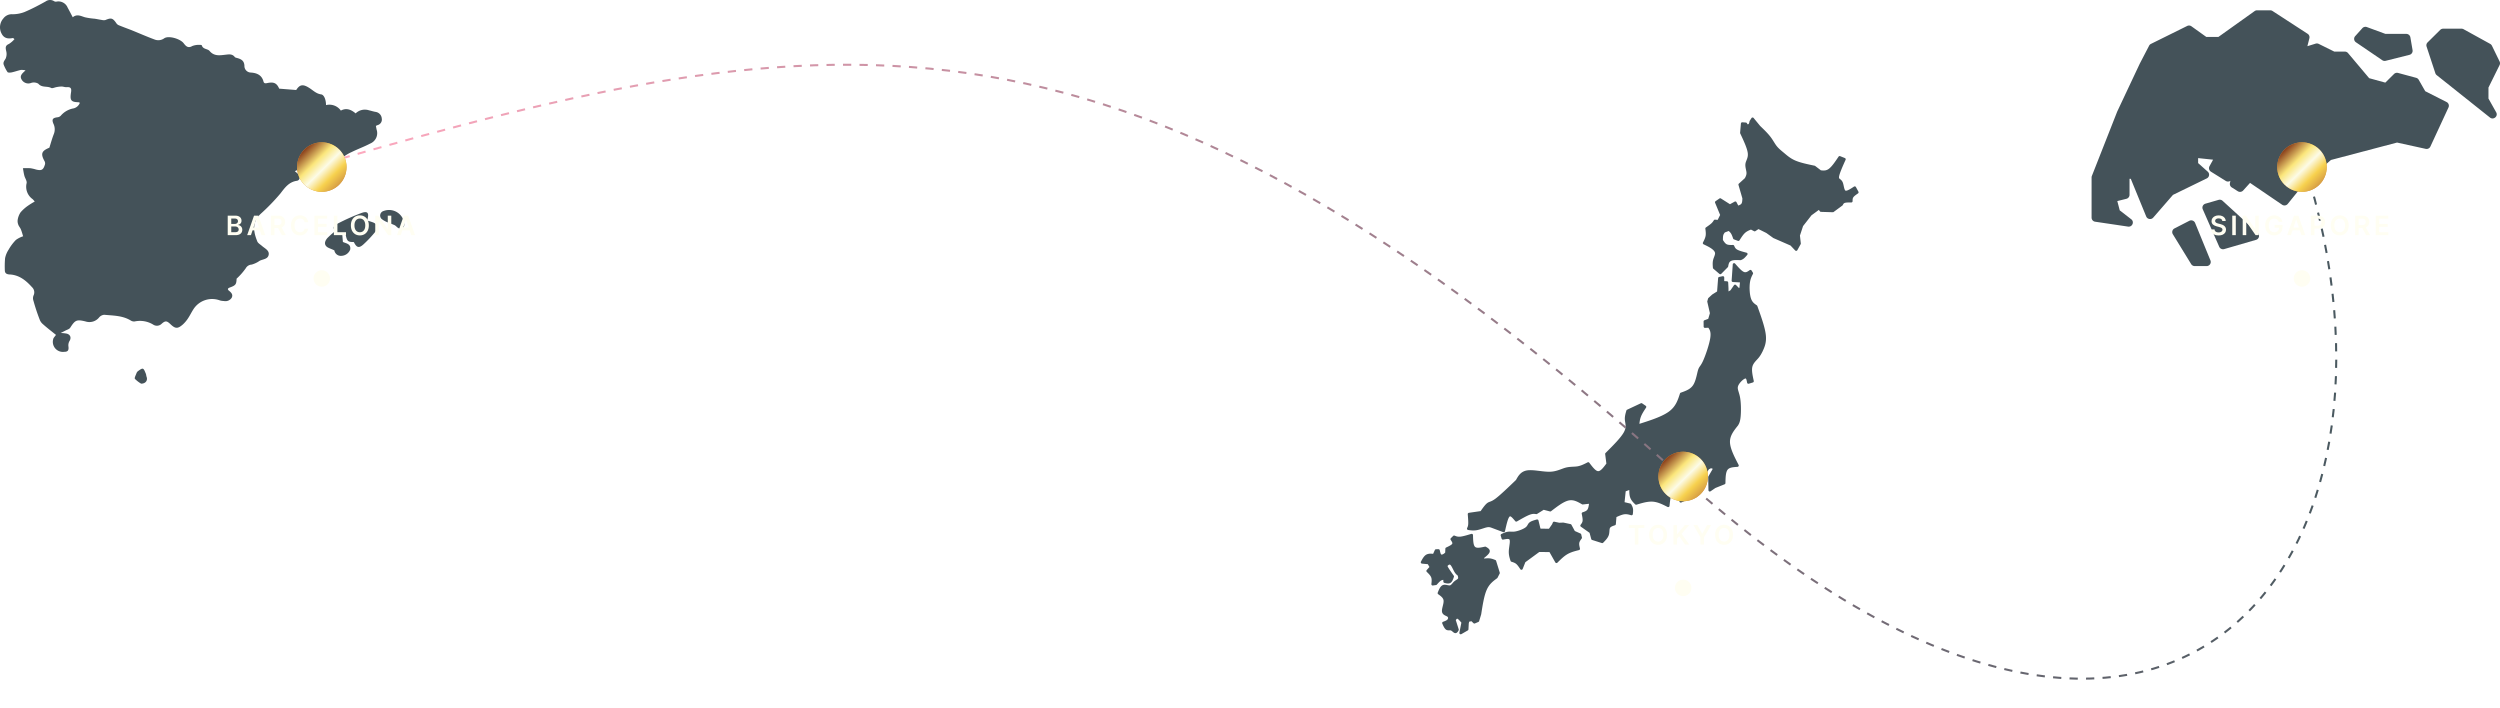 <svg xmlns="http://www.w3.org/2000/svg" fill="none" viewBox="0 0 1212 343">
  <path fill="#445259" d="M849.562 56.971a.648.648 0 0 0-.455.293l-.855 1.335a.639.639 0 0 0-.092.234c-.109.6-.191.969-.368 1.193a.753.753 0 0 1-.322.235.488.488 0 0 1-.098.025c-.038.005-.059.002-.062.001-.043-.011-.137-.09-.418-.564a.648.648 0 0 0-.512-.317l-1.69-.122a.652.652 0 0 0-.14.005c-.292.042-.528.28-.554.586l-.392 4.481c-.01.113.01.228.059.331 1.742 3.704 3.395 7.239 3.662 9.573.071.617.042 1.146-.04 1.617-.116.667-.338 1.229-.569 1.808-.194.484-.407 1.011-.504 1.569-.069.399-.077.797-.052 1.181.042.641.179 1.279.298 1.839.115.537.211.995.237 1.401.067 1.019-.304 1.789-.779 2.695l-2.91 2.654a.646.646 0 0 0-.186.659l1.889 6.507c-.041 1.146-.102 2.01-.456 2.529-.262.382-.748.646-1.47.911-.025.009-.051.019-.077.028l-.854-1.639a.648.648 0 0 0-.389-.321.653.653 0 0 0-.502.053l-2.269 1.253-4.392-2.788a.65.65 0 0 0-.72.015l-1.87 1.298a.648.648 0 0 0-.23.78l2.443 5.909-1.199 2.376-1.253-.106a.654.654 0 0 0-.147.004.651.651 0 0 0-.459.298c-.321.512-.611.971-1.213 1.521-.63.576-1.6 1.252-2.626 1.965a.647.647 0 0 0-.272.618c.167 1.253.313 2.384.129 3.444-.183 1.061-.703 2.089-1.284 3.225a.647.647 0 0 0-.037.503.647.647 0 0 0 .335.376c1.413.675 2.76 1.32 3.823 2.07 1.096.772 1.695 1.522 1.738 2.24.012.203-.017.436-.085.707-.087.347-.224.712-.383 1.13-.159.422-.339.894-.46 1.378-.332 1.323-.213 2.665-.11 3.878.015.17.095.327.225.438l2.936 2.504c.147.125.335.174.515.149.136-.02.267-.083.37-.187l3.174-3.214a.653.653 0 0 0 .177-.342c.153-.864.285-1.54.621-2.031.227-.331.572-.606 1.087-.795.197-.072.419-.132.668-.177.063-.011.128-.021.194-.031.921-.132 2.111-.084 3.396-.029a.61.61 0 0 0 .121-.006.595.595 0 0 0 .169-.049c.418-.183.909-.396 1.447-.853.51-.433 1.054-1.079 1.547-1.663l.006-.006c.139-.17.184-.398.117-.608a.65.65 0 0 0-.453-.431c-1.866-.489-3.585-.946-4.563-1.513-.877-.51-1.13-1.101-1.442-1.848a.65.65 0 0 0-.615-.398c-1.265.03-2.29.038-3.029-.345-.694-.36-1.209-1.102-1.815-2.048-.002-.923.008-1.727.168-2.32.145-.535.419-.918.773-1.362l1.867-.702c.436.385.817.756 1.129 1.255.391.627.69 1.476 1.019 2.422l.004.011a.646.646 0 0 0 .38.382l1.92.724c.106.039.216.05.322.035a.652.652 0 0 0 .458-.297c.899-1.426 1.735-2.743 2.682-3.6.852-.772 1.817-1.189 2.885-1.611l1.477.78a.645.645 0 0 0 .396.069.651.651 0 0 0 .268-.102l1.483-.984 3.814 1.89 3.334 2.401c.038.027.078.05.12.068l8.264 3.61 2.276 2.391c.142.149.348.222.554.196.003-.001.006-.001.009-.001a.65.65 0 0 0 .477-.33l1.604-2.907a.644.644 0 0 0 .077-.385l-.096-.854-.328-2.941 1.513-4.595 4.084-5.232 3.572-2.608.523.69c.119.157.302.251.499.257l5.736.176c.038.001.076-.001.113-.006a.674.674 0 0 0 .293-.12l4.244-3.119a.651.651 0 0 0 .195-.23c.275-.542.452-.856.935-1.034l.034-.012c.158-.054.345-.095.557-.125.659-.095 1.56-.089 2.574-.078a.646.646 0 0 0 .1-.006.65.65 0 0 0 .366-.184.646.646 0 0 0 .191-.465c-.008-.779.002-1.333.357-1.857.399-.589 1.248-1.187 2.265-1.887a.647.647 0 0 0 .202-.842l-1.208-2.229a.648.648 0 0 0-.414-.32.65.65 0 0 0-.516.088c-1.199.79-2.301 1.512-3.177 1.833-.219.081-.395.125-.536.145-.236.034-.373 0-.448-.045-.092-.056-.219-.198-.357-.515-.193-.447-.325-1.045-.47-1.717-.13-.602-.275-1.283-.501-1.806-.351-.811-.88-1.22-1.252-1.512-.362-.284-.462-.387-.505-.566-.152-.64.336-2.144 1.046-3.913.665-1.661 1.388-3.262 2.118-4.877a.645.645 0 0 0 .01-.508.647.647 0 0 0-.36-.359l-2.278-.912a.649.649 0 0 0-.334-.04.653.653 0 0 0-.448.28c-1.685 2.503-3.27 4.839-4.716 5.903-.355.262-.698.441-1.031.563a3.84 3.84 0 0 1-.79.198c-.643.092-1.298.036-2.025-.044l-2.773-2.114a.654.654 0 0 0-.262-.12c-3.467-.722-6.841-1.428-9.299-2.477-2.096-.894-3.541-2.045-4.831-3.129-.086-.073-.219-.185-.305-.257-.101-.085-.194-.164-.294-.248-.205-.172-.399-.333-.596-.497-1.213-1.009-2.227-1.855-3.06-2.912-.021-.026-.035-.045-.056-.071-.442-.572-.842-1.208-1.289-1.923-.502-.802-1.054-1.687-1.76-2.597-1.311-1.692-3.134-3.452-4.924-5.172-.006-.008-.013-.014-.019-.022l-3.145-3.829a.651.651 0 0 0-.595-.23Zm-8.96 70.615a.648.648 0 0 0-.557.597l-.551 7.85c-.012.173.046.343.161.474.115.13.278.208.451.218l3.421.188-.229 2.477-.203.299-1.467-1.5a.649.649 0 0 0-.521-.193c-.012.001-.024.003-.036.004a.654.654 0 0 0-.445.276l-1.68 2.448-.963.558-.01-1.535c0-.009-.001-.019-.001-.029l-.143-2.745a.649.649 0 0 0-.609-.613l-1.317-.079.01-1.734a.646.646 0 0 0-.238-.505.65.65 0 0 0-.543-.133l-1.675.346c-.283.059-.494.298-.516.585l-.499 6.457-2.323 1.457a.659.659 0 0 0-.095.072l-1.778 1.634a.659.659 0 0 0-.185.302l-.351 1.242a.65.65 0 0 0-.008.319l1.261 5.515-.816 2.736-1.832.692a.649.649 0 0 0-.419.613l.024 2.442c.001.175.076.344.204.465.129.121.301.184.478.175l1.584-.079c.742 1.021 1.378 2.127.951 4.968-.488 3.243-2.352 8.624-3.565 11.244-.585 1.263-1.008 1.86-1.356 2.352-.383.543-.708 1.004-1.006 1.968-.151.488-.296 1.109-.451 1.768-.431 1.838-.955 4.042-1.94 5.534-1.108 1.678-2.854 2.514-4.873 3.255-.36.133-.724.26-1.093.389a.649.649 0 0 0-.404.415c-1.047 3.263-2.044 6.328-5.361 8.761-1.89 1.387-4.561 2.589-7.631 3.716-2.106.773-4.373 1.502-6.673 2.23.122-1.175.294-2.301.715-3.423.54-1.44 1.499-2.897 2.514-4.433a.648.648 0 0 0-.175-.891l-1.715-1.175a.651.651 0 0 0-.644-.052l-6.653 3.118a.65.65 0 0 0-.347.402c-.427 1.428-.903 2.993-.723 4.744.034.331.091.663.145.981.228 1.332.467 2.732-.638 4.766-1.438 2.65-5.101 6.315-8.892 10.096a.651.651 0 0 0-.185.541l.588 4.579c-1.295 1.757-2.42 3.203-3.474 3.59a1.496 1.496 0 0 1-.304.078c-.065.009-.128.013-.19.012-1.178-.023-2.573-1.767-4.314-4.079a.647.647 0 0 0-.611-.252.657.657 0 0 0-.203.064c-1.053.537-2.065 1.051-3.102 1.432-.588.216-1.176.386-1.774.49-.085.014-.171.028-.257.04-.601.086-1.227.118-1.909.151-.711.036-1.475.073-2.276.187-.448.064-.907.153-1.375.279-.524.141-1.05.326-1.58.52-.136.05-.278.103-.416.154-.146.054-.287.106-.434.161-1.105.405-2.296.808-3.693 1.009-.475.068-.974.112-1.501.126-1.48.037-3.199-.169-4.953-.382-2.099-.254-4.288-.524-5.958-.285-.004.001-.008.001-.012.002-.48.07-.921.181-1.327.33-2.209.812-3.248 2.681-4.153 4.316-3.863 3.713-7.664 7.361-9.913 9.041-1.308.976-2.065 1.266-2.657 1.483-.038.014-.026.01-.064.024l-.064.023c-.381.14-.773.288-1.198.598-1.007.734-2.169 2.385-3.245 3.931l-5.689.826c-.339.049-.582.353-.554.694.146 1.816.285 3.56.225 4.68-.056 1.053-.288 1.516-.54 2.031a.644.644 0 0 0 .009.586c.096.182.274.308.478.339 1.148.171 2.38.357 3.875.143.123-.018.248-.038.374-.061.165-.03.331-.066.498-.104.799-.184 1.643-.457 2.401-.701.682-.22 1.285-.413 1.775-.526.173-.04.331-.07.478-.091.762-.109 1.192.018 1.664.156l5.95 2.229c.103.039.213.05.32.035.076-.011.15-.035.218-.073a.646.646 0 0 0 .325-.43c.767-3.468 1.463-6.424 2.261-7.096.05-.042.089-.062.118-.073a.293.293 0 0 1 .06-.015c.424-.061 1.199.707 2.523 2.319.148.18.375.262.595.231.08-.012.159-.039.232-.081 2.361-1.361 4.642-2.674 6.203-3.256.013-.005.033-.012.046-.017.507-.186.932-.292 1.306-.346.693-.099 1.213-.019 1.765.063.063.01.127.01.189 0a.638.638 0 0 0 .252-.091l3.21-2 3.021.793c.085.022.172.027.257.014.11-.015.215-.059.305-.128 2.72-2.094 5.32-4.088 7.585-4.919.329-.121.645-.215.95-.281.132-.028.263-.052.393-.07 2.162-.311 3.999.727 6.064 1.923.121.07.26.099.399.083l2.99-.335c-.152 1.189-.338 2.172-.748 2.792-.347.524-.903.829-1.654 1.105-.215.078-.438.153-.671.23l-.02.006a.649.649 0 0 0-.433.747c.277 1.344.514 2.531.418 3.377-.088.775-.466 1.288-.961 1.936a.65.65 0 0 0-.126.491c.027.174.123.33.267.431l4.201 2.964.81 3.017a.647.647 0 0 0 .43.449l4.703 1.496c.095.03.194.037.289.023.139-.019.27-.083.372-.187 1.042-1.059 2.247-2.263 2.715-3.68.224-.681.272-1.388.313-1.964.05-.691.094-1.15.26-1.475.219-.429.739-.742 1.589-1.053.261-.097.532-.185.818-.279a.651.651 0 0 0 .446-.564l.281-3.414c.722-.329 1.421-.64 2.093-.887.61-.223 1.174-.386 1.689-.459.01-.002.02-.003.03-.004 1.165-.16 2.17.124 3.314.455a.652.652 0 0 0 .543-.084c.16-.107.264-.279.285-.47.091-.838.2-1.799.06-2.637-.145-.862-.544-1.558-.876-2.147a.649.649 0 0 0-.414-.312l-2.784-.668.55-5.282 1.746-.637c-.004 1.28.053 2.602.446 3.701.5 1.4 1.523 2.388 2.413 3.26.146.142.349.207.547.179a.825.825 0 0 0 .096-.021c1.865-.562 3.661-1.1 5.374-1.345.87-.125 1.719-.174 2.543-.113 2.437.181 4.718 1.333 7.142 2.568.121.062.257.083.388.064.076-.011.15-.035.219-.073a.646.646 0 0 0 .335-.505c.273-2.743.537-5.21 1.561-6.672.649-.928 1.653-1.494 2.891-1.949.205-.075.413-.146.626-.215-.349.881-.646 1.8-.738 2.726-.139 1.392.189 2.759.48 3.999.044.186.168.344.34.43.12.06.254.081.385.063.055-.008.11-.024.163-.046l3.471-1.48a.652.652 0 0 0 .256-.196l2.02-2.574a.649.649 0 0 0 .135-.455l-.352-4.116c.535-.783.935-1.296 1.352-1.449.003-.001.007-.003.01-.004a.796.796 0 0 1 .165-.04c.355-.051.815.083 1.462.326l.532 2.1c.06.235.246.417.484.472a.651.651 0 0 0 .642-.213l1.915-2.253a.647.647 0 0 0 .07-.74l-1.094-1.919 2.339-3.578 1.018-.488.834.29-2.126 3.691a.638.638 0 0 0-.086.336l.122 6.348a.65.65 0 0 0 .742.629.658.658 0 0 0 .275-.108l.422-.288.979-.669.937-.642 4.47-1.796c.242-.097.402-.33.407-.59.051-2.814.126-5.244 1.042-6.448.311-.41.745-.697 1.303-.902.414-.151.874-.252 1.372-.323.652-.094 1.368-.137 2.127-.182a.487.487 0 0 0 .055-.006.646.646 0 0 0 .472-.321.645.645 0 0 0 .012-.619c-2.139-4.12-4.148-8.023-4.189-11.132-.038-3.029 1.811-5.384 3.867-7.958a.702.702 0 0 0 .049-.072c.512-.854 1.015-1.728 1.257-4.253.234-2.457.231-6.575-.289-9.354-.185-.987-.433-1.799-.643-2.487-.4-1.308-.611-2.062-.315-2.943.489-1.455 2.344-3.266 3.377-3.646.039-.014.074-.025.105-.034.025-.007.048-.011.069-.015.005-.001.009-.002.014-.002.295-.043.506.268.82 2.024.033.182.142.342.301.438.13.079.282.11.431.089a.59.59 0 0 0 .099-.023l1.951-.6a.649.649 0 0 0 .444-.759c-.582-2.642-1.1-5.061-.69-6.817.249-1.066.858-1.929 1.558-2.733.21-.241.424-.473.638-.703.197-.214.396-.429.581-.641 1.054-1.21 1.61-2.286 2.137-3.305.005-.009.009-.018.014-.027.988-2.143 2.032-4.399 1.594-8.168-.427-3.666-2.263-8.781-4.058-13.785l-.016-.045a.641.641 0 0 0-.055-.115.646.646 0 0 0-.243-.312c-1.178-.807-2.213-1.523-2.818-3.342-.638-1.918-.798-5.067-.553-7.273.238-2.142.854-3.334 1.505-4.592a.649.649 0 0 0-.025-.64l-.631-1.013a.651.651 0 0 0-.644-.299.659.659 0 0 0-.287.115c-.549.395-1.009.719-1.48.892-.136.05-.271.086-.408.106-.281.04-.569.01-.885-.121-1.137-.469-2.611-2.13-4.26-4.023l-.016-.019a.649.649 0 0 0-.582-.216Zm-95.487 124.244a.609.609 0 0 0-.085.017c-.652.184-1.335.376-1.944.6-.627.23-1.248.519-1.694.923-.371.336-.585.725-.763 1.037-.25.441-.485.85-1.053 1.278-.602.453-1.595.94-2.658 1.33-.758.278-1.521.497-2.158.616-.121.023-.238.042-.35.058-.11.016-.217.029-.32.039-.602.061-1.097.04-1.586.019-.404-.018-.829-.038-1.27.007-.069.007-.137.016-.205.025-.507.073-1.009.222-1.494.399-.545.201-1.092.447-1.614.684l-.024.01a.648.648 0 0 0-.355.776l.447 1.501a.648.648 0 0 0 .714.456l.036-.006c.495-.099.922-.176 1.288-.229 1.1-.158 1.642-.09 1.811.288.098.218.142.617.108 1.228-.032.564-.123 1.21-.221 1.904-.099.703-.205 1.452-.244 2.142-.119 2.09.379 3.587.84 4.986.066.2.225.355.427.416.888.27 1.637.505 2.297 1.055.686.571 1.308 1.502 2.001 2.552l.005.008a.653.653 0 0 0 .63.277c.23-.033.426-.187.512-.404l1.29-3.261 6.777-4.967 4.928.059 2.817 4.989a.645.645 0 0 0 .477.324c.061.009.121.008.181-.001a.654.654 0 0 0 .367-.182c1.604-1.6 3.134-3.12 4.842-4.115.659-.384 1.353-.694 2.076-.959 1.134-.417 2.319-.716 3.542-1.025.345-.088.556-.436.473-.781-.258-1.071-.46-1.959-.33-2.693.126-.716.584-1.348 1.169-2.133a.648.648 0 0 0 .111-.534l-.337-1.449a.65.65 0 0 0-.369-.446l-2.731-1.211-1.645-3.026a.646.646 0 0 0-.435-.325l-3.387-.725a.634.634 0 0 0-.163-.013l-1.93.08-2.364-.507a.633.633 0 0 0-.229-.008.652.652 0 0 0-.507.39l-.366.867-1.523 2.178-4.11-.071-.974-3.96c-.065-.265-.286-.452-.542-.487a.611.611 0 0 0-.186 0Zm-40.256 7.803a.648.648 0 0 0-.363.179l-1.114 1.093a.648.648 0 0 0-.084.824c.694 1.029.934 1.52.744 1.877-.285.535-1.42 1.108-2.96 1.834a.648.648 0 0 0-.372.558l-.085 1.888c-.293.289-.566.531-.935.729-.11.058-.224.111-.336.153-.124.045-.228.071-.314.084-.19.027-.294-.013-.344-.055-.258-.217-.451-.921-.701-2.045a.647.647 0 0 0-.65-.506l-1.156.03a.631.631 0 0 0-.076.007.649.649 0 0 0-.5.374l-.837 1.847c-.653-.072-1.364-.125-2.046-.027-.267.039-.531.1-.784.193-.182.066-.36.149-.532.252-1.148.68-1.905 2.163-2.544 3.376-.101.191-.1.42.003.61.103.19.293.316.509.337l2.832.273.774 1.355-1.311 1.485a.647.647 0 0 0 .033.892c.972.948 1.791 1.764 2.134 2.673.338.898.233 1.954.093 3.214-.022.2.05.399.195.538a.65.65 0 0 0 .543.175c-.001 0 .001 0 0 0l1.521-.225a.649.649 0 0 0 .39-.21c.764-.857 1.431-1.595 2.036-1.96.137-.083.271-.146.403-.194.182-.067.362-.108.552-.136.046-.006.092-.012.139-.017l.024.864c.008.291.209.54.491.61.609.153 1.425.374 2.171.267.153-.022.303-.057.447-.111.134-.048.264-.112.389-.193.88-.568 1.299-1.921 1.621-2.879a.648.648 0 0 0-.085-.58c-1.104-1.56-2.174-3.073-2.682-3.966-.467-.819-.298-.774-.158-.92.18-.189.412-.369.635-.451.052-.019.101-.033.148-.039.128-.019.244.011.37.108.398.308.84 1.153 1.349 2.168.189.376.381.761.57 1.091.615 1.078 1.18 1.568 1.706 1.971.213.772.271 1.184.112 1.439-.109.174-.347.346-.82.658-.336.221-.756.495-1.138.855-.256.241-.489.514-.692.752-.211.246-.391.456-.579.633-.196.184-.368.3-.534.361a.987.987 0 0 1-.148.041c-.012.001-.023.003-.035.005-.277.04-.642-.024-1.173-.13-.479-.095-1.117-.231-1.716-.145-.028.004-.055.009-.083.013-.122.023-.246.054-.368.099-.009.004-.017.007-.027.011-1.302.499-1.976 2.348-2.498 3.669a.648.648 0 0 0 .226.765c1.438 1.024 2.505 1.834 2.612 3.149.058.723-.16 1.639-.407 2.643-.204.827-.444 1.773-.384 2.513.005.06.012.12.021.18.195 1.268 1.322 1.747 1.947 2.039.329.154.549.261.701.381.367.291.414.835.053 1.301-.328.423-.976.718-1.885 1.052-.094.034-.199.072-.295.107l-.005.001a.653.653 0 0 0-.375.354.645.645 0 0 0 .001.515c.456 1.043 1.039 2.452 1.894 2.981.546.338 1.146.303 1.515.293.345-.011.553-.01.738.054.245.085.512.3.867.599.232.196.588.511.949.636.008.003.018.006.026.009.007.002.017.006.025.008.17.051.341.063.505.04.08-.012.159-.032.235-.06.057-.021.11-.045.16-.072.48-.258.802-.852.988-1.169a.649.649 0 0 0 .059-.522l-1.414-4.469c.29-.425.471-.633.626-.69.01-.004.02-.007.031-.008.018-.003.038-.002.067.006.407.112 1.086.848 1.983 1.905l-.963 4.88a.646.646 0 0 0 .259.652c.139.099.307.138.47.115a.654.654 0 0 0 .232-.08l3.104-1.785c.191-.11.313-.307.325-.527l.161-2.927.193-.789 1.102-.221.972.941c.147.142.349.205.545.177a.651.651 0 0 0 .164-.047l1.681-.721c.176-.075.31-.224.366-.408l.978-3.229a.659.659 0 0 0 .02-.088c.709-4.56 1.401-8.984 2.687-11.868 1.253-2.812 3.08-4.165 5.029-5.6a.634.634 0 0 0 .192-.226l1.042-2.027a.644.644 0 0 0 .042-.487l-1.755-5.678a.649.649 0 0 0-.377-.409c-.771-.312-1.629-.662-2.617-.784-.877-.109-1.835-.033-2.734.051l-.194-.188c1.189-.933 2.462-1.992 2.762-2.894.474-1.431-1.166-2.229-1.809-2.595a.647.647 0 0 0-.415-.079.437.437 0 0 0-.05.009c-.826.185-1.57.343-2.221.437-1.182.169-2.059.126-2.562-.349-.844-.796-.939-2.958-.993-5.667a.648.648 0 0 0-.268-.511.652.652 0 0 0-.474-.117.825.825 0 0 0-.096.021c-1.871.566-3.658 1.103-4.973 1.292-.128.018-.251.033-.37.044-1.256.122-1.946-.165-2.73-.492a.655.655 0 0 0-.343-.043ZM159.06 79.328c2.367-.038 4.646-.903 6.437-2.445a19.471 19.471 0 0 1 4.973-3.165c2.95-1.459 6.045-2.569 8.975-4.11 1.292-.52 2.336-1.511 2.918-2.771a5.425 5.425 0 0 0 .218-4.01c-.124-.575-.227-1.171-.351-1.788.255-.137.517-.26.784-.37a2.805 2.805 0 0 0 1.689-1.222c.384-.609.519-1.341.375-2.045a3.467 3.467 0 0 0-.92-2.076 3.49 3.49 0 0 0-2.01-1.068c-1.135-.185-2.208-.555-3.322-.801a6.38 6.38 0 0 0-3.422-.134 6.367 6.367 0 0 0-2.995 1.655c-2.063-1.788-4.498-2.836-7.159-1.356a6.787 6.787 0 0 0-3.184-2.448 6.816 6.816 0 0 0-4.017-.223c0-2.548-.908-5.014-2.373-5.199-2.455-.329-3.982-2.055-5.88-3.206-2.971-1.87-4.498-1.562-6.19 1.089l-8.253-.658c-1.134-2.61-2.496-3.349-5.57-2.754-.908.185-1.795.411-2.064-.781-.845-3.123-3.301-4.11-6.189-4.274a3.18 3.18 0 0 1-2.198-1.02 3.152 3.152 0 0 1-.835-2.268c-.124-2.343-1.403-3.123-3.26-3.678-.495-.164-1.176-.226-1.444-.596-1.218-1.521-2.662-1.274-4.354-1.089-2.744.308-5.591.884-7.82-1.788-.949-1.151-3.198-.76-3.775-2.713 0-.185-.743-.308-1.114-.267a8.841 8.841 0 0 0-3.528.575c-2.187 1.295-3.239-.164-4.25-1.459-1.651-2.055-7.201-3.74-9.326-2.302a4.902 4.902 0 0 1-2.287.899 4.907 4.907 0 0 1-2.437-.324c-3.879-1.438-7.675-3.123-11.513-4.665-2.063-.781-3.962-1.48-5.901-2.281a2.575 2.575 0 0 1-1.114-.986c-1.712-2.445-2.455-2.692-5.241-1.5a3.273 3.273 0 0 1-1.609 0c-1.217-.185-2.435-.452-3.673-.637a32.452 32.452 0 0 1-4.704-.699c-1.96-.596-3.817-1.706-5.88 0-.887-1.685-1.63-3.165-2.455-4.624a4.815 4.815 0 0 0-2.237-2.5A4.845 4.845 0 0 0 27.24.808a1.676 1.676 0 0 1-1.073-.267 3.601 3.601 0 0 0-2.01-.539 3.6 3.6 0 0 0-1.972.662c-3.466 1.932-6.871 3.72-10.44 5.22A16.399 16.399 0 0 1 6.091 6.911a5.052 5.052 0 0 0-2.508.444A5.03 5.03 0 0 0 1.614 8.966a6.461 6.461 0 0 0-1.576 3.572 6.451 6.451 0 0 0 .772 3.826c1.217 2.363 3.26 2.507 5.529 2.055 0 0 .206.164.681.555a11.81 11.81 0 0 1-2.703 2.343c-1.795.76-1.671 1.829-1.32 3.391a5.671 5.671 0 0 1-.268 3.72c-.66 1.089-1.424 1.891-.825 3.206a17.995 17.995 0 0 0 1.733 3.308c.268.349 1.341.288 2.063.144 1.506-.329 2.95-.863 4.457-1.192a8.472 8.472 0 0 1 2.228.226c-1.589 1.459-2.992 2.569-1.919 4.418a3.73 3.73 0 0 0 2.028 1.71 3.748 3.748 0 0 0 2.656-.066 4.287 4.287 0 0 1 3.425.39c1.733 2.055 4.25 1.028 6.19 2.055.619.349 1.774-.267 2.682-.411a13.778 13.778 0 0 1 2.414-.267c.784 0 1.589.37 2.373.308 1.96-.144 2.538.431 2.208 2.507-.557 3.596-.248 4.747 3.549 4.788.257.049.502.147.722.288a4.316 4.316 0 0 1-1.37 1.89 4.342 4.342 0 0 1-2.158.904 10.612 10.612 0 0 0-5.736 3.473 2.501 2.501 0 0 1-1.506.74c-2.373.288-2.93.966-2.063 3.103a6.144 6.144 0 0 1 .227 4.994c-.846 2.158-1.465 4.418-2.166 6.658-3.817 1.582-4.354 2.918-2.29 6.638a2.17 2.17 0 0 1 .165 1.438c-.825 2.733-1.63 3.165-4.374 2.507a18.296 18.296 0 0 0-2.744-.637 34.781 34.781 0 0 0-3.59 0c.227 1.233.392 2.486.722 3.699.33 1.212 1.238 2.384 1.094 3.473a7.329 7.329 0 0 0 .22 4.347 7.36 7.36 0 0 0 2.648 3.462 8.238 8.238 0 0 1 1.032 1.192 34.461 34.461 0 0 0-3.322 2.055 18.964 18.964 0 0 0-3.507 3.144 8.944 8.944 0 0 0-1.403 3.514 4.627 4.627 0 0 0 .268 2.466c.268.822.949 1.5 1.258 2.302.475 1.151.784 2.384 1.094 3.349-1.256.4-2.44.996-3.507 1.768a23.002 23.002 0 0 0-3.549 4.747 11.743 11.743 0 0 0-1.692 4.109 45.548 45.548 0 0 0-.124 5.816c0 1.356.681 1.911 2.063 2.055 4.787.144 8.129 2.856 11.1 6.165.557.511.93 1.19 1.06 1.933a3.42 3.42 0 0 1-.338 2.177 3.664 3.664 0 0 0 0 2.527 94.698 94.698 0 0 0 3.074 9.248c.323.798.841 1.504 1.506 2.054 2.063 1.85 4.354 3.597 6.334 5.2-.619.904-1.259 1.459-1.341 2.054a4.852 4.852 0 0 0-.073 2.38 4.864 4.864 0 0 0 1.068 2.13 4.891 4.891 0 0 0 1.954 1.371 4.898 4.898 0 0 0 2.373.284c1.816 0 2.29-.76 2.063-2.568a4.217 4.217 0 0 1 .413-2.507c1.052-1.583.681-3.206-1.197-3.74a17.471 17.471 0 0 0-2.992-.309c1.073-.554 1.692-.842 2.29-1.171.598-.329 1.898-.699 2.331-1.377 2.393-3.74 3.115-4.11 7.366-3.082a6.066 6.066 0 0 0 3.653.079 6.045 6.045 0 0 0 3.032-2.031c.306-.36.68-.656 1.102-.871a3.58 3.58 0 0 1 1.353-.383c4.395.411 8.893.349 12.854 2.774a2.937 2.937 0 0 0 1.919.452c3.17-.672 6.479-.066 9.202 1.685a3.268 3.268 0 0 0 3.92-.616c1.733-1.48 2.414-1.418 4.127.185 2.455 2.363 3.59 2.425 6.19.123a15.761 15.761 0 0 0 2.435-2.918c.928-1.397 1.651-2.918 2.558-4.315 1.302-2.072 3.278-3.637 5.599-4.434a10.774 10.774 0 0 1 7.153.057c.668.208 1.363.318 2.063.328.709.148 1.446.08 2.116-.194a3.606 3.606 0 0 0 1.639-1.347c.784-1.52-.144-2.507-1.259-3.411-.784-.616-.763-1.171.289-1.562 2.951-1.068 3.26-1.541 3.363-4.315a31.101 31.101 0 0 0 4.478-5.096c.286-.503.695-.925 1.189-1.227a3.439 3.439 0 0 1 1.637-.5c.978-.28 1.92-.673 2.806-1.171.454-.226.846-.596 1.321-.801 1.568-.678 3.755-.74 4.126-2.816.372-2.075-1.836-3.02-3.218-4.233-.826-.74-2.064-1.397-2.353-2.342-1.877-4.624-2.537-9.166 1.589-13.152a99.867 99.867 0 0 0 9.656-9.946c2.208-2.877 4.127-5.59 7.985-6.165 1.547-.247 1.774-2.055.701-3.206-.33-.37-.763-.657-1.671-1.459a48.233 48.233 0 0 1 6.623-2.589c3.178-.617 6.355-.699 9.491-1.069ZM70.65 181.048c-.371-.843-.743-2.055-1.362-2.281-.619-.226-1.651.657-2.414 1.171-.359.303-.624.703-.763 1.151-.33.883-1.032 2.178-.702 2.589A14.708 14.708 0 0 0 68.422 186c2.269 0 3.26-1.685 2.662-3.267-.206-.535-.186-1.172-.433-1.685ZM180.93 107.85c-.946-.35-1.91-.652-2.888-.904 0-.308 0-.555.165-.801.722-2.98 0-3.946-2.992-2.877-3.94 1.475-7.784 3.191-11.513 5.137-2.29 1.171-2.269 2.055-1.258 3.678a43.795 43.795 0 0 0-3.673 3.268c-.99 1.109-1.795 2.692-.639 3.986.784.905 2.269 1.172 3.961 2.055a3.182 3.182 0 0 0 1.252 2.033c.665.491 1.496.705 2.317.598a4.76 4.76 0 0 0 2.517-.926 4.733 4.733 0 0 0 1.61-2.136c.413-2.836-2.063-2.918-3.549-3.658-.124-1.336-.206-2.445-.309-3.637h1.63c.66 3.308 1.093 3.678 3.982 3.678 1.341 2.754 2.476 3.124 4.704 1.089a57.049 57.049 0 0 0 5.901-6.308c1.506-1.87 1.031-3.268-1.218-4.275Zm5.117-5.589c-.397.098-.761.3-1.054.585-.293.284-.505.642-.614 1.035-.11.393-.112.807-.007 1.202.105.394.312.753.602 1.041a11.053 11.053 0 0 0 3.219 1.767c1.032.473 2.063.781 3.157 1.295.639.329 1.093 1.007 1.733 1.356.299.19.646.292 1.001.296.355.003.703-.093 1.006-.277.303-.184.548-.449.708-.765.159-.315.226-.669.194-1.021a7.332 7.332 0 0 0-.968-3.276 7.375 7.375 0 0 0-2.349-2.487 7.408 7.408 0 0 0-3.224-1.163 7.401 7.401 0 0 0-3.404.412Z"/>
  <path fill="#445259" fill-rule="evenodd" d="m1077.5 97.346 17.03 15.54c1.15 1.054.7 2.953-.8 3.39l-15.43 4.478c-.98.284-2.02-.197-2.42-1.122l-7.98-18.174c-.49-1.105.12-2.381 1.29-2.718l6.38-1.844a2.025 2.025 0 0 1 1.93.45Zm-13.32 10.727 7.44 18.174c.54 1.316-.44 2.753-1.87 2.753h-5.74a2.03 2.03 0 0 1-1.73-.962l-8.89-14.486c-.6-.99-.24-2.282.8-2.815l7.18-3.688c1.06-.542 2.36-.068 2.81 1.024Zm102.37-91.646c.99 0 1.83.704 2 1.666l1.06 6.215c.18 1.028-.47 2.018-1.49 2.274l-11.55 2.897c-.56.141-1.16.035-1.64-.291l-12.77-8.692c-1-.682-1.17-2.08-.36-2.979l3.46-3.844c.55-.616 1.43-.832 2.21-.545l8.97 3.299h10.11Zm19.56 33.042c.97.488 1.37 1.641.92 2.614l-8.78 18.964c-.4.858-1.34 1.324-2.27 1.119l-13.89-3.055-32.05 8.446-12.54 10.9-8.4 10.398c-.66.819-1.85.993-2.72.399l-15.56-10.592-3.34 3.692c-.66.73-1.75.88-2.59.354l-2.92-1.844c-.71-.444-1.06-1.27-.9-2.08l.23-1.141c-.66.47-1.55.501-2.25.066l-7.18-4.478a1.984 1.984 0 0 1-.7-2.651l1.74-3.164-7.26-.765v2.415l4.65 4.145c1.07.947.83 2.657-.46 3.282l-16.38 7.985-9.57 11.015c-.99 1.135-2.84.835-3.41-.553l-7.47-18.242h-.61v7.745c0 .918-.63 1.718-1.53 1.941l-4.4 1.091 1.18 4.502 5.58 4.323c1.63 1.267.5 3.86-1.55 3.555l-15.96-2.371c-.99-.147-1.72-.988-1.72-1.978V86.018c0-.249.05-.495.14-.727l12.28-31.198 10.95-23.25 4.52-8.692c.19-.377.51-.683.89-.873l17.56-8.692c.67-.334 1.47-.268 2.08.169l7.19 5.151h5.87l17.56-12.528c.34-.245.76-.378 1.18-.378h6.39c.39 0 .78.114 1.1.328l17.03 11.062c.72.467 1.06 1.332.85 2.158l-.97 3.836h.03l3.96-1.226a2.049 2.049 0 0 1 1.51.12l7.55 3.74h5.11c.6 0 1.17.264 1.55.72l10.24 12.163 7.83 2.154 4.22-4.179c.51-.508 1.26-.705 1.96-.515l8.78 2.37c.52.141.96.481 1.23.946l3.16 5.535 10.36 5.258Zm24.04 4.973c1.08 1.92-1.3 3.907-3.03 2.531l-25.8-20.544c-.31-.243-.54-.569-.66-.938l-4.25-12.906c-.24-.716-.05-1.503.49-2.036l6.12-6.058c.37-.375.89-.586 1.42-.586h8.92c.34 0 .68.087.98.253l12.9 7.112c.36.2.65.507.84.878l3.72 7.638a1.987 1.987 0 0 1 0 1.748l-5.39 10.91v5.341l3.74 6.658Z" clip-rule="evenodd"/>
  <path stroke="url(#a)" stroke-dasharray="4 4" d="M158 79C407 7 545-11.83 815 231c237 213.151 364 40 302-152"/>
  <g filter="url(#b)">
    <circle cx="816" cy="230" r="12" fill="#D59B44"/>
    <circle cx="816" cy="230" r="12" fill="url(#c)" style="mix-blend-mode:soft-light"/>
  </g>
  <g filter="url(#d)">
    <circle cx="816" cy="230" r="4" fill="#FFFEF2"/>
  </g>
  <path fill="#FFFEF2" d="M789.659 255.981v-1.436h7.543v1.436h-2.922V264h-1.699v-8.019h-2.922Zm18.527 3.292c0 1.018-.191 1.891-.573 2.617-.378.724-.895 1.277-1.551 1.662-.652.385-1.392.577-2.22.577-.828 0-1.57-.192-2.225-.577-.653-.388-1.17-.943-1.552-1.666-.378-.727-.567-1.598-.567-2.613 0-1.019.189-1.89.567-2.613.382-.727.899-1.282 1.552-1.667.655-.384 1.397-.577 2.225-.577.828 0 1.568.193 2.22.577.656.385 1.173.94 1.551 1.667.382.723.573 1.594.573 2.613Zm-1.722 0c0-.717-.112-1.322-.337-1.815-.222-.495-.529-.869-.923-1.121-.394-.256-.848-.384-1.362-.384-.514 0-.968.128-1.362.384-.394.252-.703.626-.928 1.121-.222.493-.332 1.098-.332 1.815 0 .717.11 1.323.332 1.819.225.492.534.866.928 1.121.394.253.848.379 1.362.379.514 0 .968-.126 1.362-.379.394-.255.701-.629.923-1.121.225-.496.337-1.102.337-1.819Zm4.841 4.727v-9.455h1.713v4.345h.115l3.689-4.345h2.091l-3.656 4.243 3.688 5.212h-2.059l-2.82-4.053-1.048 1.237V264h-1.713Zm9.652-9.455h1.934l2.313 4.183h.092l2.313-4.183h1.934l-3.439 5.928V264h-1.708v-3.527l-3.439-5.928Zm19.214 4.728c0 1.018-.191 1.891-.572 2.617-.379.724-.896 1.277-1.551 1.662-.653.385-1.393.577-2.221.577-.828 0-1.569-.192-2.225-.577-.652-.388-1.17-.943-1.551-1.666-.379-.727-.568-1.598-.568-2.613 0-1.019.189-1.89.568-2.613.381-.727.899-1.282 1.551-1.667.656-.384 1.397-.577 2.225-.577.828 0 1.568.193 2.221.577.655.385 1.172.94 1.551 1.667.381.723.572 1.594.572 2.613Zm-1.722 0c0-.717-.112-1.322-.337-1.815-.221-.495-.529-.869-.923-1.121-.394-.256-.848-.384-1.362-.384-.514 0-.968.128-1.362.384-.394.252-.703.626-.928 1.121-.221.493-.332 1.098-.332 1.815 0 .717.111 1.323.332 1.819.225.492.534.866.928 1.121.394.253.848.379 1.362.379.514 0 .968-.126 1.362-.379.394-.255.702-.629.923-1.121.225-.496.337-1.102.337-1.819Z"/>
  <g filter="url(#e)">
    <circle cx="1116" cy="80" r="12" fill="#D59B44"/>
    <circle cx="1116" cy="80" r="12" fill="url(#f)" style="mix-blend-mode:soft-light"/>
  </g>
  <g filter="url(#g)">
    <circle cx="1116" cy="80" r="4" fill="#FFFEF2"/>
  </g>
  <path fill="#FFFEF2" d="M1077.39 107.145c-.04-.404-.22-.718-.54-.942-.32-.225-.73-.337-1.24-.337-.36 0-.66.054-.92.161-.26.108-.45.254-.59.439-.13.185-.2.395-.2.632 0 .197.04.368.13.513.09.144.22.268.37.369.16.099.33.182.53.249.19.068.38.125.57.171l.89.222c.36.083.7.195 1.03.337.33.141.63.32.89.535.26.216.47.476.63.781.15.304.23.661.23 1.071 0 .554-.14 1.041-.43 1.463-.28.419-.69.746-1.22.983-.54.234-1.18.351-1.94.351-.73 0-1.37-.114-1.91-.342-.54-.227-.96-.56-1.27-.997-.3-.437-.46-.969-.49-1.597h1.69c.02.329.12.603.3.822.18.218.41.381.7.489.29.108.61.162.97.162.37 0 .7-.056.98-.167.28-.113.5-.27.66-.47.16-.204.24-.44.25-.711-.01-.247-.08-.45-.22-.61-.14-.163-.34-.298-.6-.406-.25-.111-.54-.209-.88-.295l-1.08-.277c-.78-.2-1.39-.504-1.85-.91-.44-.409-.67-.952-.67-1.629 0-.558.15-1.045.45-1.464.31-.418.72-.743 1.24-.974.53-.234 1.12-.351 1.78-.351.67 0 1.26.117 1.77.351.5.231.9.552 1.19.965.29.409.44.88.45 1.413h-1.65Zm6.52-2.6V114h-1.71v-9.455h1.71Zm11.12 0V114h-1.52l-4.46-6.44h-.07V114h-1.72v-9.455h1.54l4.45 6.445h.08v-6.445h1.7Zm9.7 3.02c-.07-.25-.18-.473-.32-.67-.13-.2-.29-.371-.48-.512-.18-.142-.39-.248-.63-.319-.24-.074-.51-.111-.79-.111-.51 0-.96.128-1.36.384-.39.255-.71.631-.93 1.126-.23.492-.34 1.093-.34 1.8 0 .715.11 1.319.34 1.815.22.495.53.872.93 1.131.4.255.87.383 1.4.383.48 0 .89-.092 1.25-.277.35-.185.62-.446.81-.785.19-.341.29-.742.29-1.2l.39.06h-2.57v-1.339h3.84v1.136c0 .809-.18 1.509-.52 2.1-.35.591-.82 1.047-1.42 1.367-.61.317-1.3.475-2.08.475-.87 0-1.64-.195-2.3-.586-.65-.394-1.16-.953-1.53-1.676-.37-.726-.55-1.588-.55-2.585 0-.763.11-1.445.32-2.045.22-.6.52-1.11.92-1.528.39-.422.84-.742 1.37-.96.53-.222 1.1-.333 1.72-.333.52 0 1.01.077 1.46.231.45.151.86.366 1.21.646s.64.613.87.997c.23.385.38.81.45 1.275h-1.75Zm5.9 6.435h-1.82l3.32-9.455h2.12l3.33 9.455h-1.83l-2.52-7.516h-.08l-2.52 7.516Zm.06-3.707h4.99v1.376h-4.99v-1.376Zm9.64 3.707v-9.455h3.54c.73 0 1.34.136 1.83.407.5.271.87.643 1.12 1.117.26.471.39 1.006.39 1.606 0 .607-.13 1.145-.39 1.616-.25.471-.63.842-1.13 1.113-.5.268-1.11.401-1.84.401h-2.35v-1.408h2.12c.42 0 .77-.073 1.04-.221.27-.148.47-.351.6-.61.13-.258.2-.555.2-.891 0-.335-.07-.63-.2-.886-.13-.255-.33-.454-.6-.595-.27-.145-.62-.217-1.05-.217h-1.57V114h-1.71Zm18.31-4.727c0 1.018-.19 1.891-.57 2.617-.38.724-.9 1.277-1.55 1.662s-1.39.577-2.22.577c-.83 0-1.57-.192-2.23-.577-.65-.388-1.17-.943-1.55-1.666-.38-.727-.57-1.598-.57-2.613 0-1.019.19-1.89.57-2.613.38-.727.9-1.282 1.55-1.667.66-.384 1.4-.577 2.23-.577.83 0 1.57.193 2.22.577.65.385 1.17.94 1.55 1.667.38.723.57 1.594.57 2.613Zm-1.72 0c0-.717-.11-1.322-.34-1.815-.22-.495-.53-.869-.92-1.121-.39-.256-.85-.384-1.36-.384-.52 0-.97.128-1.36.384-.4.252-.71.626-.93 1.121-.22.493-.33 1.098-.33 1.815 0 .717.11 1.323.33 1.819.22.492.53.866.93 1.121.39.253.84.379 1.36.379.51 0 .97-.126 1.36-.379.39-.255.7-.629.92-1.121.23-.496.34-1.102.34-1.819Zm4.84 4.727v-9.455h3.55c.72 0 1.33.127 1.82.379.5.252.87.606 1.13 1.062.25.452.38.98.38 1.583 0 .607-.13 1.133-.39 1.579-.25.443-.63.786-1.13 1.03-.5.24-1.11.36-1.84.36h-2.52v-1.422h2.29c.43 0 .77-.059 1.05-.176.27-.12.47-.294.6-.521.13-.231.19-.514.19-.85 0-.335-.06-.621-.19-.858-.14-.24-.34-.422-.61-.545-.27-.126-.62-.189-1.05-.189h-1.57V114h-1.71Zm4.88-4.284 2.35 4.284h-1.92l-2.29-4.284h1.86Zm5.08 4.284v-9.455h6.14v1.436h-4.43v2.567h4.12v1.436h-4.12v2.58h4.47V114h-6.18Z"/>
  <g filter="url(#h)">
    <circle cx="156" cy="80" r="12" fill="#D59B44"/>
    <circle cx="156" cy="80" r="12" fill="url(#i)" style="mix-blend-mode:soft-light"/>
  </g>
  <g filter="url(#j)">
    <circle cx="156" cy="80" r="4" fill="#FFFEF2"/>
  </g>
  <path fill="#FFFEF2" d="M110.398 114v-9.455h3.619c.683 0 1.251.108 1.704.324.455.212.795.503 1.02.872.228.369.342.788.342 1.256 0 .385-.074.714-.222.988-.148.271-.346.491-.596.66-.249.169-.527.291-.835.365v.092c.335.018.657.121.965.309.311.185.564.446.761.785.197.339.296.748.296 1.228 0 .489-.119.929-.356 1.32-.237.388-.594.694-1.071.919-.477.225-1.077.337-1.8.337h-3.827Zm1.713-1.431h1.842c.621 0 1.069-.119 1.343-.356.277-.24.415-.547.415-.923 0-.28-.069-.532-.207-.757-.139-.228-.336-.406-.591-.535-.256-.133-.56-.199-.914-.199h-1.888v2.77Zm0-4.003h1.694c.295 0 .561-.053.798-.161.237-.111.424-.266.559-.466.139-.204.208-.444.208-.721 0-.366-.129-.667-.388-.904-.255-.237-.636-.356-1.14-.356h-1.731v2.608Zm9.545 5.434h-1.828l3.328-9.455h2.115l3.333 9.455h-1.828l-2.526-7.516h-.073L121.656 114Zm.06-3.707h4.986v1.376h-4.986v-1.376Zm9.633 3.707v-9.455h3.545c.727 0 1.336.127 1.829.379.495.252.869.606 1.121 1.062.256.452.384.98.384 1.583 0 .607-.13 1.133-.388 1.579-.256.443-.633.786-1.131 1.03-.499.24-1.111.36-1.838.36h-2.525v-1.422h2.295c.424 0 .772-.059 1.043-.176.271-.12.471-.294.6-.521.132-.231.199-.514.199-.85 0-.335-.067-.621-.199-.858-.132-.24-.334-.422-.605-.545-.271-.126-.62-.189-1.048-.189h-1.569V114h-1.713Zm4.884-4.284 2.341 4.284h-1.911l-2.299-4.284h1.869Zm13.164-1.981h-1.727c-.049-.283-.14-.534-.272-.752a2.013 2.013 0 0 0-.494-.563c-.197-.154-.422-.27-.674-.346-.249-.081-.519-.121-.808-.121-.514 0-.969.13-1.366.388-.397.256-.708.631-.933 1.127-.225.492-.337 1.094-.337 1.805 0 .723.112 1.332.337 1.828.228.492.539.865.933 1.117.397.249.851.374 1.361.374.284 0 .548-.037.794-.111.25-.077.473-.189.67-.337.2-.148.368-.329.503-.545.139-.215.234-.461.286-.738l1.727.009c-.065.449-.205.871-.42 1.265-.213.394-.491.742-.836 1.043-.345.299-.748.533-1.209.702-.462.166-.974.249-1.538.249-.831 0-1.572-.192-2.225-.577-.652-.385-1.166-.94-1.542-1.666-.375-.727-.563-1.598-.563-2.613 0-1.019.189-1.89.568-2.613.378-.727.894-1.282 1.546-1.667.653-.384 1.391-.577 2.216-.577.527 0 1.016.074 1.468.222.453.148.856.364 1.21.651.354.283.645.631.872 1.043.231.409.382.877.453 1.403Zm3.068 6.265v-9.455h6.149v1.436h-4.436v2.567h4.118v1.436h-4.118v2.58h4.473V114h-6.186Zm9.397 0v-9.455h1.712v8.019h4.165V114h-5.877Zm16.943-4.727c0 1.018-.191 1.891-.572 2.617-.379.724-.896 1.277-1.552 1.662-.652.385-1.392.577-2.22.577-.828 0-1.57-.192-2.225-.577-.653-.388-1.17-.943-1.551-1.666-.379-.727-.568-1.598-.568-2.613 0-1.019.189-1.89.568-2.613.381-.727.898-1.282 1.551-1.667.655-.384 1.397-.577 2.225-.577.828 0 1.568.193 2.22.577.656.385 1.173.94 1.552 1.667.381.723.572 1.594.572 2.613Zm-1.722 0c0-.717-.112-1.322-.337-1.815-.222-.495-.529-.869-.923-1.121-.394-.256-.848-.384-1.362-.384-.514 0-.968.128-1.362.384-.394.252-.703.626-.928 1.121-.221.493-.332 1.098-.332 1.815 0 .717.111 1.323.332 1.819.225.492.534.866.928 1.121.394.253.848.379 1.362.379.514 0 .968-.126 1.362-.379.394-.255.701-.629.923-1.121.225-.496.337-1.102.337-1.819Zm12.611-4.728V114h-1.524l-4.455-6.44h-.078V114h-1.713v-9.455h1.533l4.45 6.445h.083v-6.445h1.704Zm4.58 9.455h-1.828l3.328-9.455h2.115l3.333 9.455h-1.828l-2.525-7.516h-.074L194.274 114Zm.06-3.707h4.986v1.376h-4.986v-1.376Z"/>
  <defs>
    <filter id="b" width="84" height="91" x="774" y="176" color-interpolation-filters="sRGB" filterUnits="userSpaceOnUse">
      <feFlood flood-opacity="0" result="BackgroundImageFix"/>
      <feColorMatrix in="SourceAlpha" result="hardAlpha" values="0 0 0 0 0 0 0 0 0 0 0 0 0 0 0 0 0 0 127 0"/>
      <feOffset dy="-3"/>
      <feGaussianBlur stdDeviation="2.5"/>
      <feColorMatrix values="0 0 0 0 0.02 0 0 0 0 0.114 0 0 0 0 0.145 0 0 0 0.09 0"/>
      <feBlend in2="BackgroundImageFix" result="effect1_dropShadow_23_14"/>
      <feColorMatrix in="SourceAlpha" result="hardAlpha" values="0 0 0 0 0 0 0 0 0 0 0 0 0 0 0 0 0 0 127 0"/>
      <feOffset dy="12"/>
      <feGaussianBlur stdDeviation="6.5"/>
      <feColorMatrix values="0 0 0 0 0.02 0 0 0 0 0.114 0 0 0 0 0.145 0 0 0 0.1 0"/>
      <feBlend in2="effect1_dropShadow_23_14" result="effect2_dropShadow_23_14"/>
      <feColorMatrix in="SourceAlpha" result="hardAlpha" values="0 0 0 0 0 0 0 0 0 0 0 0 0 0 0 0 0 0 127 0"/>
      <feOffset dy="4"/>
      <feGaussianBlur stdDeviation="3"/>
      <feColorMatrix values="0 0 0 0 0.02 0 0 0 0 0.114 0 0 0 0 0.145 0 0 0 0.12 0"/>
      <feBlend in2="effect2_dropShadow_23_14" result="effect3_dropShadow_23_14"/>
      <feColorMatrix in="SourceAlpha" result="hardAlpha" values="0 0 0 0 0 0 0 0 0 0 0 0 0 0 0 0 0 0 127 0"/>
      <feOffset dy="-12"/>
      <feGaussianBlur stdDeviation="15"/>
      <feColorMatrix values="0 0 0 0 0.019 0 0 0 0 0.112 0 0 0 0 0.146 0 0 0 0.08 0"/>
      <feBlend in2="effect3_dropShadow_23_14" result="effect4_dropShadow_23_14"/>
      <feBlend in="SourceGraphic" in2="effect4_dropShadow_23_14" result="shape"/>
    </filter>
    <filter id="d" width="118" height="159" x="757" y="184" color-interpolation-filters="sRGB" filterUnits="userSpaceOnUse">
      <feFlood flood-opacity="0" result="BackgroundImageFix"/>
      <feColorMatrix in="SourceAlpha" result="hardAlpha" values="0 0 0 0 0 0 0 0 0 0 0 0 0 0 0 0 0 0 127 0"/>
      <feOffset dy="-3"/>
      <feGaussianBlur stdDeviation="2.5"/>
      <feColorMatrix values="0 0 0 0 0 0 0 0 0 0 0 0 0 0 0 0 0 0 0.09 0"/>
      <feBlend in2="BackgroundImageFix" result="effect1_dropShadow_23_14"/>
      <feColorMatrix in="SourceAlpha" result="hardAlpha" values="0 0 0 0 0 0 0 0 0 0 0 0 0 0 0 0 0 0 127 0"/>
      <feOffset dy="12"/>
      <feGaussianBlur stdDeviation="6.5"/>
      <feColorMatrix values="0 0 0 0 0 0 0 0 0 0 0 0 0 0 0 0 0 0 0.17 0"/>
      <feBlend in2="effect1_dropShadow_23_14" result="effect2_dropShadow_23_14"/>
      <feColorMatrix in="SourceAlpha" result="hardAlpha" values="0 0 0 0 0 0 0 0 0 0 0 0 0 0 0 0 0 0 127 0"/>
      <feOffset dy="4"/>
      <feGaussianBlur stdDeviation="3"/>
      <feColorMatrix values="0 0 0 0 0 0 0 0 0 0 0 0 0 0 0 0 0 0 0.12 0"/>
      <feBlend in2="effect2_dropShadow_23_14" result="effect3_dropShadow_23_14"/>
      <feColorMatrix in="SourceAlpha" result="hardAlpha" values="0 0 0 0 0 0 0 0 0 0 0 0 0 0 0 0 0 0 127 0"/>
      <feOffset dy="-12"/>
      <feGaussianBlur stdDeviation="15"/>
      <feColorMatrix values="0 0 0 0 0 0 0 0 0 0 0 0 0 0 0 0 0 0 0.12 0"/>
      <feBlend in2="effect3_dropShadow_23_14" result="effect4_dropShadow_23_14"/>
      <feColorMatrix in="SourceAlpha" result="hardAlpha" values="0 0 0 0 0 0 0 0 0 0 0 0 0 0 0 0 0 0 127 0"/>
      <feOffset dy="54"/>
      <feGaussianBlur stdDeviation="27.5"/>
      <feColorMatrix values="0 0 0 0 0 0 0 0 0 0 0 0 0 0 0 0 0 0 0.25 0"/>
      <feBlend in2="effect4_dropShadow_23_14" result="effect5_dropShadow_23_14"/>
      <feBlend in="SourceGraphic" in2="effect5_dropShadow_23_14" result="shape"/>
    </filter>
    <filter id="e" width="84" height="91" x="1074" y="26" color-interpolation-filters="sRGB" filterUnits="userSpaceOnUse">
      <feFlood flood-opacity="0" result="BackgroundImageFix"/>
      <feColorMatrix in="SourceAlpha" result="hardAlpha" values="0 0 0 0 0 0 0 0 0 0 0 0 0 0 0 0 0 0 127 0"/>
      <feOffset dy="-3"/>
      <feGaussianBlur stdDeviation="2.5"/>
      <feColorMatrix values="0 0 0 0 0.02 0 0 0 0 0.114 0 0 0 0 0.145 0 0 0 0.09 0"/>
      <feBlend in2="BackgroundImageFix" result="effect1_dropShadow_23_14"/>
      <feColorMatrix in="SourceAlpha" result="hardAlpha" values="0 0 0 0 0 0 0 0 0 0 0 0 0 0 0 0 0 0 127 0"/>
      <feOffset dy="12"/>
      <feGaussianBlur stdDeviation="6.5"/>
      <feColorMatrix values="0 0 0 0 0.02 0 0 0 0 0.114 0 0 0 0 0.145 0 0 0 0.1 0"/>
      <feBlend in2="effect1_dropShadow_23_14" result="effect2_dropShadow_23_14"/>
      <feColorMatrix in="SourceAlpha" result="hardAlpha" values="0 0 0 0 0 0 0 0 0 0 0 0 0 0 0 0 0 0 127 0"/>
      <feOffset dy="4"/>
      <feGaussianBlur stdDeviation="3"/>
      <feColorMatrix values="0 0 0 0 0.02 0 0 0 0 0.114 0 0 0 0 0.145 0 0 0 0.12 0"/>
      <feBlend in2="effect2_dropShadow_23_14" result="effect3_dropShadow_23_14"/>
      <feColorMatrix in="SourceAlpha" result="hardAlpha" values="0 0 0 0 0 0 0 0 0 0 0 0 0 0 0 0 0 0 127 0"/>
      <feOffset dy="-12"/>
      <feGaussianBlur stdDeviation="15"/>
      <feColorMatrix values="0 0 0 0 0.019 0 0 0 0 0.112 0 0 0 0 0.146 0 0 0 0.08 0"/>
      <feBlend in2="effect3_dropShadow_23_14" result="effect4_dropShadow_23_14"/>
      <feBlend in="SourceGraphic" in2="effect4_dropShadow_23_14" result="shape"/>
    </filter>
    <filter id="g" width="118" height="159" x="1057" y="34" color-interpolation-filters="sRGB" filterUnits="userSpaceOnUse">
      <feFlood flood-opacity="0" result="BackgroundImageFix"/>
      <feColorMatrix in="SourceAlpha" result="hardAlpha" values="0 0 0 0 0 0 0 0 0 0 0 0 0 0 0 0 0 0 127 0"/>
      <feOffset dy="-3"/>
      <feGaussianBlur stdDeviation="2.5"/>
      <feColorMatrix values="0 0 0 0 0 0 0 0 0 0 0 0 0 0 0 0 0 0 0.09 0"/>
      <feBlend in2="BackgroundImageFix" result="effect1_dropShadow_23_14"/>
      <feColorMatrix in="SourceAlpha" result="hardAlpha" values="0 0 0 0 0 0 0 0 0 0 0 0 0 0 0 0 0 0 127 0"/>
      <feOffset dy="12"/>
      <feGaussianBlur stdDeviation="6.5"/>
      <feColorMatrix values="0 0 0 0 0 0 0 0 0 0 0 0 0 0 0 0 0 0 0.17 0"/>
      <feBlend in2="effect1_dropShadow_23_14" result="effect2_dropShadow_23_14"/>
      <feColorMatrix in="SourceAlpha" result="hardAlpha" values="0 0 0 0 0 0 0 0 0 0 0 0 0 0 0 0 0 0 127 0"/>
      <feOffset dy="4"/>
      <feGaussianBlur stdDeviation="3"/>
      <feColorMatrix values="0 0 0 0 0 0 0 0 0 0 0 0 0 0 0 0 0 0 0.12 0"/>
      <feBlend in2="effect2_dropShadow_23_14" result="effect3_dropShadow_23_14"/>
      <feColorMatrix in="SourceAlpha" result="hardAlpha" values="0 0 0 0 0 0 0 0 0 0 0 0 0 0 0 0 0 0 127 0"/>
      <feOffset dy="-12"/>
      <feGaussianBlur stdDeviation="15"/>
      <feColorMatrix values="0 0 0 0 0 0 0 0 0 0 0 0 0 0 0 0 0 0 0.12 0"/>
      <feBlend in2="effect3_dropShadow_23_14" result="effect4_dropShadow_23_14"/>
      <feColorMatrix in="SourceAlpha" result="hardAlpha" values="0 0 0 0 0 0 0 0 0 0 0 0 0 0 0 0 0 0 127 0"/>
      <feOffset dy="54"/>
      <feGaussianBlur stdDeviation="27.5"/>
      <feColorMatrix values="0 0 0 0 0 0 0 0 0 0 0 0 0 0 0 0 0 0 0.25 0"/>
      <feBlend in2="effect4_dropShadow_23_14" result="effect5_dropShadow_23_14"/>
      <feBlend in="SourceGraphic" in2="effect5_dropShadow_23_14" result="shape"/>
    </filter>
    <filter id="h" width="84" height="91" x="114" y="26" color-interpolation-filters="sRGB" filterUnits="userSpaceOnUse">
      <feFlood flood-opacity="0" result="BackgroundImageFix"/>
      <feColorMatrix in="SourceAlpha" result="hardAlpha" values="0 0 0 0 0 0 0 0 0 0 0 0 0 0 0 0 0 0 127 0"/>
      <feOffset dy="-3"/>
      <feGaussianBlur stdDeviation="2.5"/>
      <feColorMatrix values="0 0 0 0 0.02 0 0 0 0 0.114 0 0 0 0 0.145 0 0 0 0.09 0"/>
      <feBlend in2="BackgroundImageFix" result="effect1_dropShadow_23_14"/>
      <feColorMatrix in="SourceAlpha" result="hardAlpha" values="0 0 0 0 0 0 0 0 0 0 0 0 0 0 0 0 0 0 127 0"/>
      <feOffset dy="12"/>
      <feGaussianBlur stdDeviation="6.5"/>
      <feColorMatrix values="0 0 0 0 0.02 0 0 0 0 0.114 0 0 0 0 0.145 0 0 0 0.1 0"/>
      <feBlend in2="effect1_dropShadow_23_14" result="effect2_dropShadow_23_14"/>
      <feColorMatrix in="SourceAlpha" result="hardAlpha" values="0 0 0 0 0 0 0 0 0 0 0 0 0 0 0 0 0 0 127 0"/>
      <feOffset dy="4"/>
      <feGaussianBlur stdDeviation="3"/>
      <feColorMatrix values="0 0 0 0 0.02 0 0 0 0 0.114 0 0 0 0 0.145 0 0 0 0.12 0"/>
      <feBlend in2="effect2_dropShadow_23_14" result="effect3_dropShadow_23_14"/>
      <feColorMatrix in="SourceAlpha" result="hardAlpha" values="0 0 0 0 0 0 0 0 0 0 0 0 0 0 0 0 0 0 127 0"/>
      <feOffset dy="-12"/>
      <feGaussianBlur stdDeviation="15"/>
      <feColorMatrix values="0 0 0 0 0.019 0 0 0 0 0.112 0 0 0 0 0.146 0 0 0 0.08 0"/>
      <feBlend in2="effect3_dropShadow_23_14" result="effect4_dropShadow_23_14"/>
      <feBlend in="SourceGraphic" in2="effect4_dropShadow_23_14" result="shape"/>
    </filter>
    <filter id="j" width="118" height="159" x="97" y="34" color-interpolation-filters="sRGB" filterUnits="userSpaceOnUse">
      <feFlood flood-opacity="0" result="BackgroundImageFix"/>
      <feColorMatrix in="SourceAlpha" result="hardAlpha" values="0 0 0 0 0 0 0 0 0 0 0 0 0 0 0 0 0 0 127 0"/>
      <feOffset dy="-3"/>
      <feGaussianBlur stdDeviation="2.5"/>
      <feColorMatrix values="0 0 0 0 0 0 0 0 0 0 0 0 0 0 0 0 0 0 0.09 0"/>
      <feBlend in2="BackgroundImageFix" result="effect1_dropShadow_23_14"/>
      <feColorMatrix in="SourceAlpha" result="hardAlpha" values="0 0 0 0 0 0 0 0 0 0 0 0 0 0 0 0 0 0 127 0"/>
      <feOffset dy="12"/>
      <feGaussianBlur stdDeviation="6.5"/>
      <feColorMatrix values="0 0 0 0 0 0 0 0 0 0 0 0 0 0 0 0 0 0 0.17 0"/>
      <feBlend in2="effect1_dropShadow_23_14" result="effect2_dropShadow_23_14"/>
      <feColorMatrix in="SourceAlpha" result="hardAlpha" values="0 0 0 0 0 0 0 0 0 0 0 0 0 0 0 0 0 0 127 0"/>
      <feOffset dy="4"/>
      <feGaussianBlur stdDeviation="3"/>
      <feColorMatrix values="0 0 0 0 0 0 0 0 0 0 0 0 0 0 0 0 0 0 0.12 0"/>
      <feBlend in2="effect2_dropShadow_23_14" result="effect3_dropShadow_23_14"/>
      <feColorMatrix in="SourceAlpha" result="hardAlpha" values="0 0 0 0 0 0 0 0 0 0 0 0 0 0 0 0 0 0 127 0"/>
      <feOffset dy="-12"/>
      <feGaussianBlur stdDeviation="15"/>
      <feColorMatrix values="0 0 0 0 0 0 0 0 0 0 0 0 0 0 0 0 0 0 0.12 0"/>
      <feBlend in2="effect3_dropShadow_23_14" result="effect4_dropShadow_23_14"/>
      <feColorMatrix in="SourceAlpha" result="hardAlpha" values="0 0 0 0 0 0 0 0 0 0 0 0 0 0 0 0 0 0 127 0"/>
      <feOffset dy="54"/>
      <feGaussianBlur stdDeviation="27.5"/>
      <feColorMatrix values="0 0 0 0 0 0 0 0 0 0 0 0 0 0 0 0 0 0 0.25 0"/>
      <feBlend in2="effect4_dropShadow_23_14" result="effect5_dropShadow_23_14"/>
      <feBlend in="SourceGraphic" in2="effect5_dropShadow_23_14" result="shape"/>
    </filter>
    <linearGradient id="a" x1="158" x2="1132.62" y1="180.205" y2="180.205" gradientUnits="userSpaceOnUse">
      <stop stop-color="#FFAAC0"/>
      <stop offset="1" stop-color="#4A5960"/>
    </linearGradient>
    <linearGradient id="c" x1="807.2" x2="824.1" y1="222.2" y2="239.3" gradientUnits="userSpaceOnUse">
      <stop stop-color="#8C421D"/>
      <stop offset=".325" stop-color="#FBE67B"/>
      <stop offset=".535" stop-color="#FCFBE7"/>
      <stop offset=".77" stop-color="#F7D14E"/>
      <stop offset="1" stop-color="#D59B44"/>
    </linearGradient>
    <linearGradient id="f" x1="1107.2" x2="1124.1" y1="72.2" y2="89.3" gradientUnits="userSpaceOnUse">
      <stop stop-color="#8C421D"/>
      <stop offset=".325" stop-color="#FBE67B"/>
      <stop offset=".535" stop-color="#FCFBE7"/>
      <stop offset=".77" stop-color="#F7D14E"/>
      <stop offset="1" stop-color="#D59B44"/>
    </linearGradient>
    <linearGradient id="i" x1="147.2" x2="164.1" y1="72.2" y2="89.3" gradientUnits="userSpaceOnUse">
      <stop stop-color="#8C421D"/>
      <stop offset=".325" stop-color="#FBE67B"/>
      <stop offset=".535" stop-color="#FCFBE7"/>
      <stop offset=".77" stop-color="#F7D14E"/>
      <stop offset="1" stop-color="#D59B44"/>
    </linearGradient>
  </defs>
</svg>